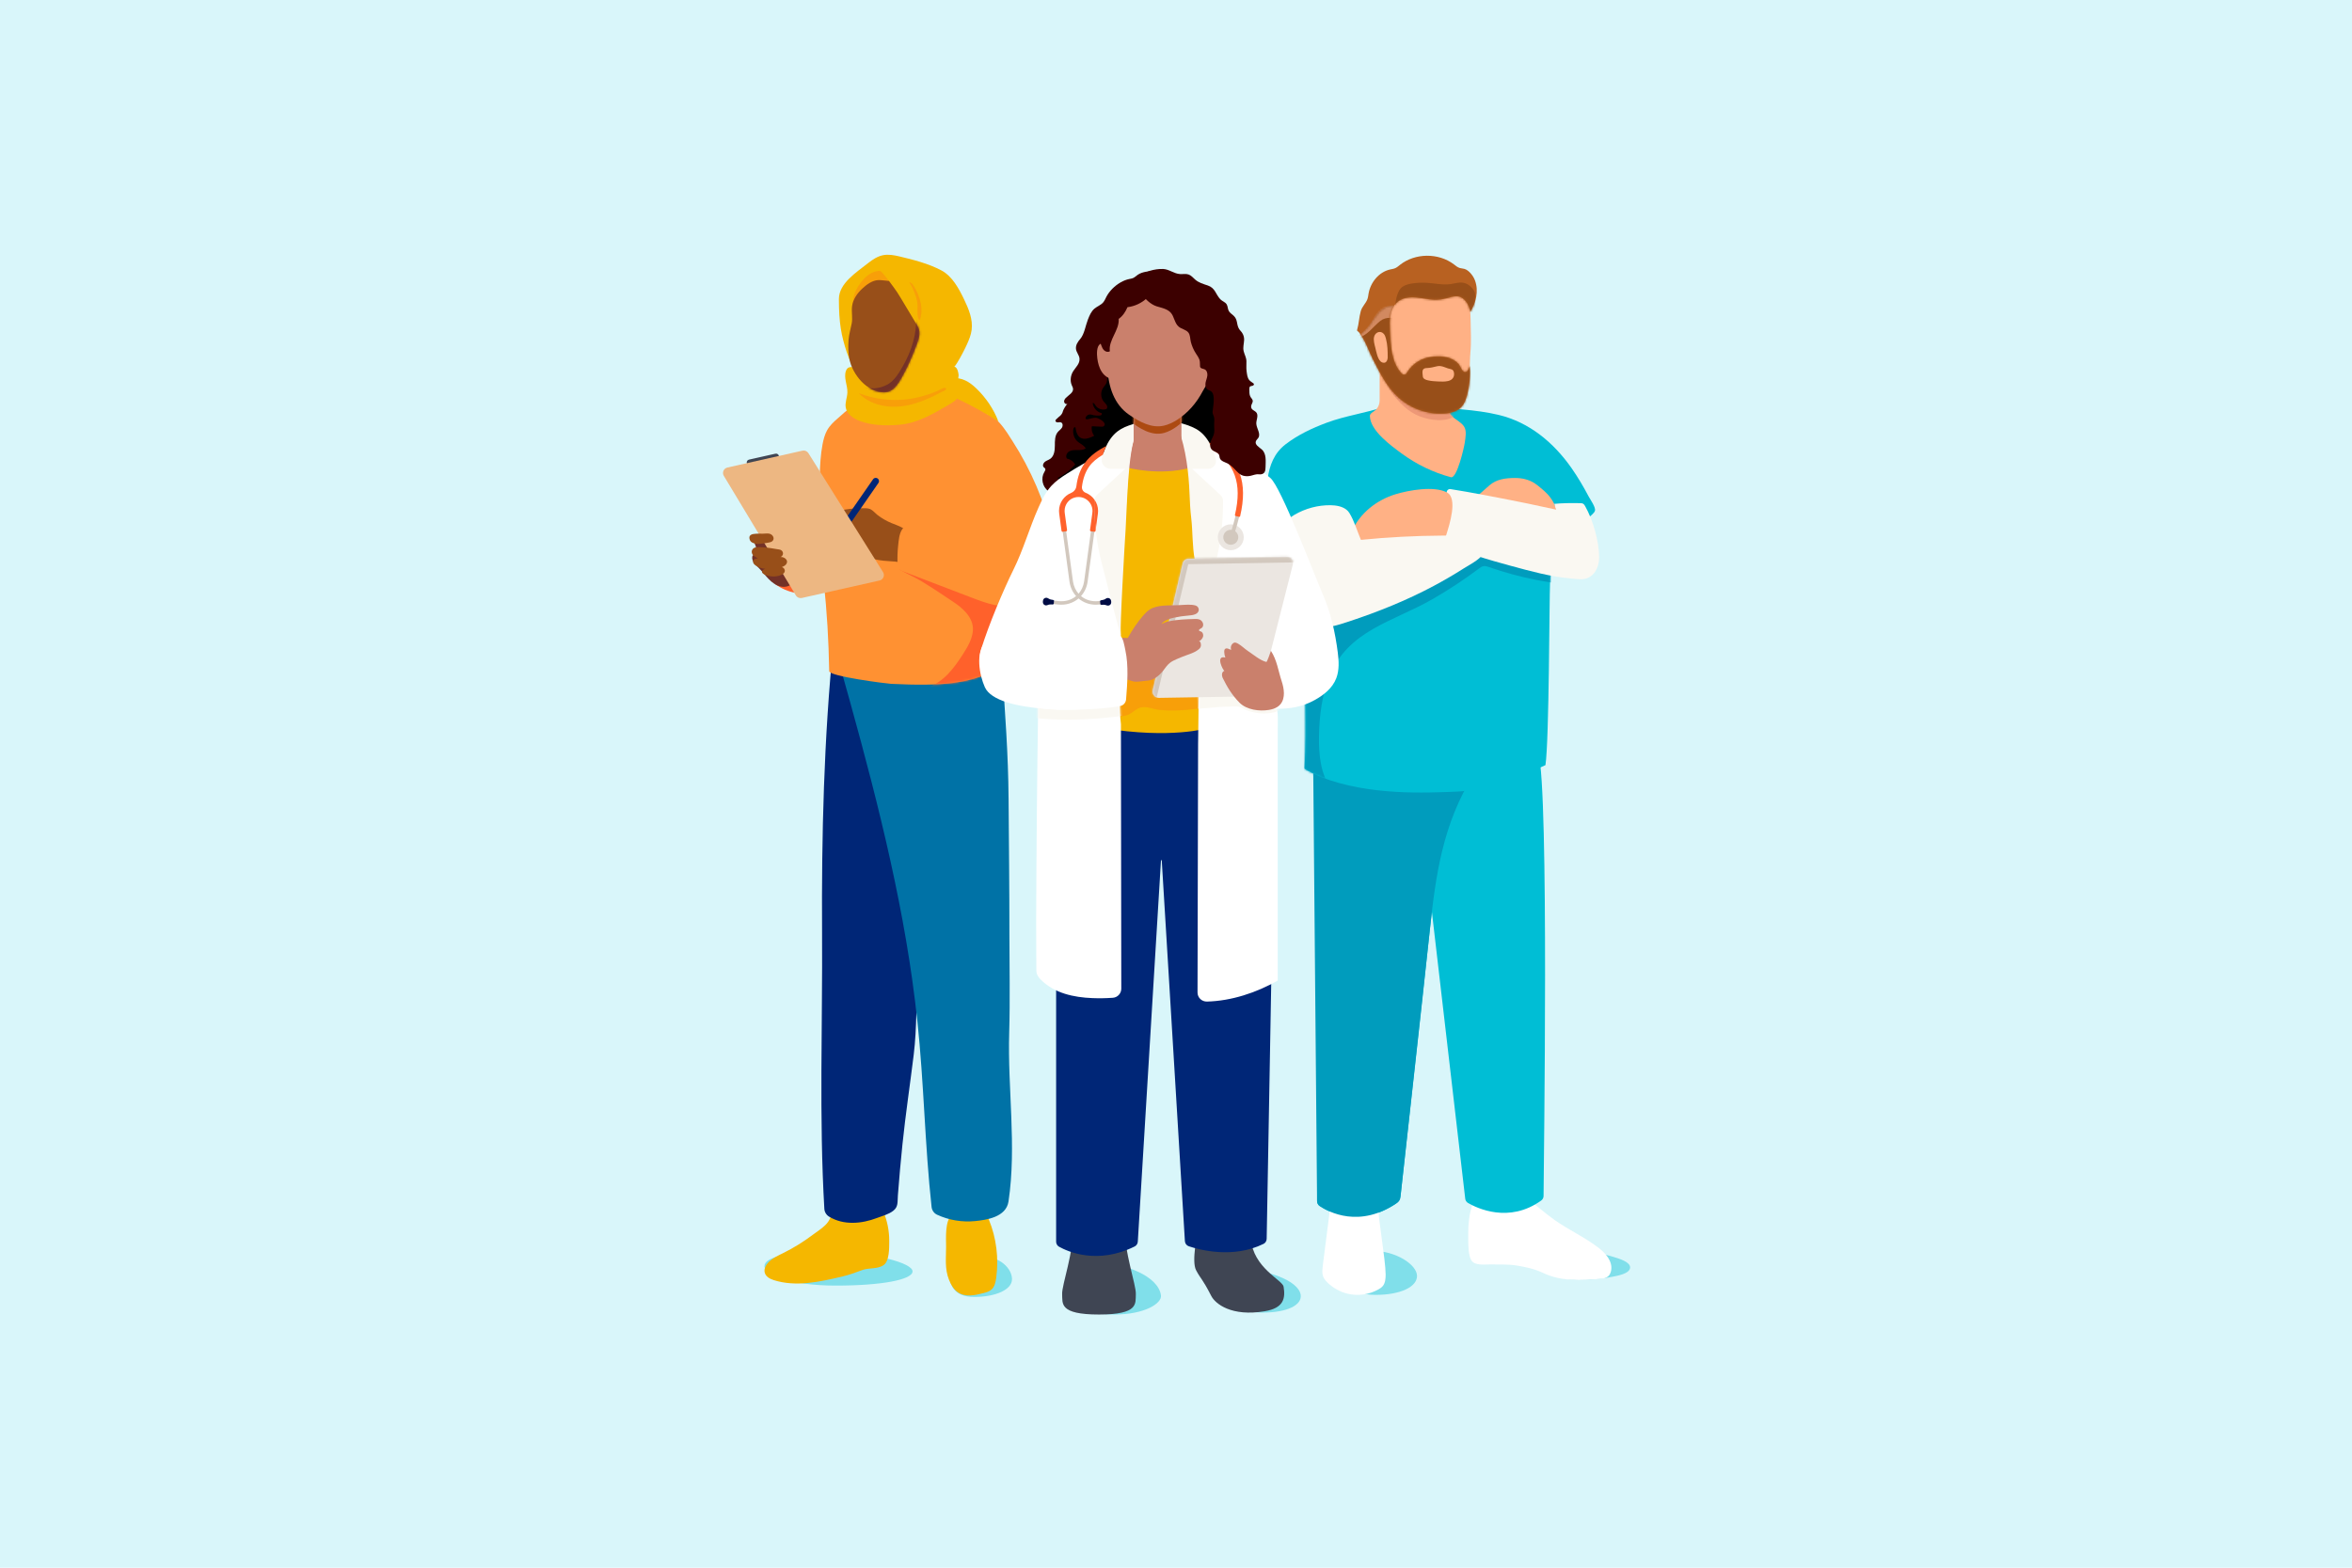 <svg width="1080" height="720" viewBox="0 0 1080 720" fill="none" xmlns="http://www.w3.org/2000/svg">
<rect width="1080" height="720" fill="#D9F6FA"/>
<path d="M419.032 583.905C419.032 587.708 404.99 590.443 383.815 590.443C362.64 590.443 351.042 585.33 351.042 581.527C351.042 577.724 359.337 575.187 380.511 575.187C401.686 575.187 419.032 580.102 419.032 583.905Z" fill="#80DFEA"/>
<path d="M464.694 587.528C464.694 592.309 457.17 595.653 447.351 595.653C437.532 595.653 435.987 589.58 435.987 584.798C435.987 580.017 439.833 576.828 449.652 576.828C459.471 576.828 464.694 582.747 464.694 587.528Z" fill="#80DFEA"/>
<path d="M386.115 553.34C384.431 553.731 382.858 554.691 381.657 556.061C382.214 561.575 376.824 564.377 373.424 566.953C369.044 570.272 364.395 573.151 359.551 575.542C357.097 576.753 354.521 577.892 352.63 580.01C351.623 581.138 350.812 582.699 351.101 584.256C351.482 586.302 353.502 587.359 355.31 587.931C365.556 591.171 376.479 588.708 386.897 586.232C390.047 585.483 392.844 584.465 395.841 583.333C398.996 582.141 402.919 583.013 405.792 580.992C408.411 579.151 408.305 573.197 408.329 570.135C408.368 565.25 407.372 560.352 405.416 555.976C404.861 554.734 404.188 553.483 403.123 552.76C402.246 552.164 401.194 551.991 400.171 551.875C396.013 551.405 391.788 551.684 387.71 552.7" fill="#F5B700"/>
<path d="M424.072 308.57C420.407 299.417 411.119 295.438 401.927 294.659C400.154 294.509 382.985 292.585 382.772 294.699C378.303 339.089 377.215 383.741 377.481 428.332C377.731 470.423 376.081 513.162 378.525 555.182C378.612 556.673 379.447 558.015 380.725 558.788C387.43 562.847 395.681 562.058 402.722 559.375C405.109 558.465 408.04 557.746 410.139 556.102C412.549 554.214 412.049 552.216 412.302 548.9C412.894 541.11 413.593 533.331 414.393 525.566C415.814 511.785 417.89 498.098 419.57 484.351C421.074 472.039 420.655 458.927 421.49 446.396C423.36 418.332 425.23 390.268 427.1 362.205C428.025 348.334 427.135 334.365 426.224 320.493C425.958 316.446 425.579 312.336 424.072 308.57Z" fill="#002677"/>
<path d="M434.431 572.678C434.424 577.993 433.76 582.675 435.752 587.757C436.633 590.004 437.904 592.151 439.767 593.464C443.231 595.903 447.73 594.92 451.717 593.853C453.058 593.494 454.461 593.1 455.483 592.069C456.746 590.793 457.173 588.805 457.433 586.93C458.679 577.948 457.519 568.57 454.138 560.295C453.815 559.503 453.464 558.71 452.939 558.066C452.149 557.095 451.027 556.542 449.9 556.16C446.422 554.983 440.171 554.912 437.141 557.731C433.813 560.828 434.437 568.406 434.431 572.678Z" fill="#F5B700"/>
<path d="M418.316 293.573C413.483 293.792 409.071 295.181 404.399 295.73C398.704 296.4 393.469 297.064 388.168 299.475C387.028 299.994 385.821 300.658 385.353 301.82C384.925 302.885 385.232 304.088 385.544 305.194C398.879 352.536 412.089 401.383 418.932 450.34C419.804 456.574 420.575 462.821 421.246 469.079C424.266 497.249 424.664 525.981 427.766 554.332C427.935 555.877 428.892 557.242 430.302 557.894C435.792 560.433 441.823 561.386 447.714 560.812C452.815 560.314 462.002 559.062 463.087 551.814C466.898 526.362 462.631 500.129 463.404 474.317C463.858 459.16 463.503 443.989 463.503 428.823C463.503 408.123 463.283 387.423 463.12 366.723C462.958 346.191 461.528 327.547 460.131 307.077C459.641 299.892 459.431 293.901 458.127 286.852C448.942 288.047 440.084 290.925 431.007 292.677C427.096 293.432 422.672 293.375 418.316 293.573Z" fill="#0072A6"/>
<path d="M372.691 232.19C374.08 228.319 375.254 224.371 376.191 220.361C376.94 217.154 377.63 213.995 377.758 210.695C377.884 207.491 377.835 204.213 379.033 201.181C380.252 198.095 382.171 195.197 385.025 193.059C392.887 187.172 392.493 190.784 394.956 193.016C396.888 194.767 397.131 197.507 397.224 200.025C397.83 216.328 393.27 234.109 390.081 250.353C389.475 253.442 389.604 256.57 388.977 259.657C388.505 261.987 387.906 264.422 386.189 266.281C384.54 268.067 381.802 268.404 379.573 269.62C369.171 275.291 360.863 271.612 356.338 268.578C355.229 267.834 357.011 263.494 357.403 262.285C358.332 259.42 359.406 257.416 359.88 255.549C361.49 249.219 366.328 247.078 369.001 241.237C370.358 238.273 371.592 235.255 372.691 232.19Z" fill="#FF612B"/>
<path d="M384.631 192.185C382.813 193.753 381.003 195.435 379.77 197.666C378.722 199.56 378.14 201.764 377.714 203.973C376.789 208.772 376.545 213.716 376.404 218.636C375.94 234.828 376.558 251.064 378.251 267.14C379.767 281.543 380.491 293.735 380.755 308.247C380.799 310.649 407.229 313.983 409.224 314.079C432.759 315.215 444.684 313.942 456.295 308.092C459.275 286.303 458.711 259.283 461.605 237.472C462.595 230.011 463.587 222.519 463.678 214.967C463.73 210.635 463.458 206.17 461.864 202.273C460.689 199.4 458.857 196.988 457.01 194.665C453.124 189.776 449.014 185.045 444.179 181.549C434.158 174.303 423.797 176.042 412.828 178.101C407.633 179.075 402.428 180.302 397.503 182.547C392.419 184.864 388.927 188.479 384.631 192.185Z" fill="#FF9132"/>
<mask id="mask0_497_1863" style="mask-type:luminance" maskUnits="userSpaceOnUse" x="376" y="176" width="88" height="139">
<path d="M384.631 192.185C382.813 193.753 381.003 195.435 379.77 197.666C378.722 199.56 378.14 201.764 377.714 203.973C376.789 208.772 376.545 213.716 376.404 218.636C375.94 234.828 376.558 251.064 378.251 267.14C379.767 281.543 380.491 293.735 380.755 308.247C380.799 310.649 407.229 313.983 409.224 314.079C432.759 315.215 444.684 313.942 456.295 308.092C459.275 286.303 458.711 259.283 461.605 237.472C462.595 230.011 463.587 222.519 463.678 214.967C463.73 210.635 463.458 206.17 461.864 202.273C460.689 199.4 458.857 196.988 457.01 194.665C453.124 189.776 449.014 185.045 444.179 181.549C434.158 174.303 423.797 176.042 412.828 178.101C407.633 179.075 402.428 180.302 397.503 182.547C392.419 184.864 388.927 188.479 384.631 192.185Z" fill="white"/>
</mask>
<g mask="url(#mask0_497_1863)">
<path d="M419.173 259.095C418.813 259.079 418.452 259.075 418.088 259.084C417.227 259.106 416.354 259.13 415.528 259.375C414.341 259.727 413.81 260.563 413.188 261.634C414.972 262.726 417.737 264.05 419.61 264.995C424.545 267.483 433.509 273.609 438.123 276.691C440.101 278.011 441.936 279.501 443.52 281.286C445.607 283.638 447.034 286.581 446.729 289.791C446.36 293.671 444.281 297.156 442.18 300.439C438.16 306.721 433.375 313.203 426.294 315.546C433.657 316.199 441.172 316.843 448.361 315.126C462.722 311.696 468.074 298.447 468.386 284.679C468.471 280.913 467.72 277.277 466.13 273.865C465.324 272.136 464.143 265.872 462.723 264.949C462.512 264.812 462.255 264.775 462.007 264.742C452.892 263.516 443.721 262.702 434.532 262.303C434.479 262.3 434.425 262.298 434.371 262.295C429.178 262.012 424.361 259.326 419.173 259.095Z" fill="#FF612B"/>
</g>
<path d="M418.6 245.744C417.137 244.464 415.696 243.096 413.981 242.182C412.501 241.394 410.895 240.874 409.347 240.23C407.088 239.289 404.94 238.076 403.004 236.58C401.934 235.753 400.817 234.368 399.591 233.806C398.461 233.287 396.88 233.451 395.632 233.436C392.219 233.397 388.802 233.772 385.479 234.556C385.819 236.916 386.887 239.103 388.02 241.201C389.771 244.443 391.711 247.582 393.827 250.598C395.296 252.692 396.563 254.351 398.772 255.639C404.369 258.903 412.348 256.572 417.991 259.756C419.041 260.348 422.223 252.645 422.431 251.84C423.468 247.837 421.198 248.016 418.6 245.744Z" fill="#984F19"/>
<path d="M402.122 220.969L389.898 238.6" stroke="#002677" stroke-width="3" stroke-miterlimit="10" stroke-linecap="round"/>
<path d="M347.646 247.079C347.353 247.9 346.932 248.675 346.403 249.368C347.207 250.969 347.85 253.235 346.499 254.412C346.246 254.632 345.938 254.791 345.724 255.05C345.436 255.398 345.361 255.879 345.39 256.33C345.511 258.227 347.15 259.603 348.495 260.945C350.08 262.526 351.402 264.352 352.965 265.954C354.528 267.556 356.412 268.966 358.608 269.402C360.803 269.839 363.341 269.092 364.513 267.185C365.492 265.592 365.365 263.574 365.096 261.723C364.511 257.695 363.404 253.744 361.813 249.998C361.283 248.751 360.645 247.462 359.507 246.727C357.859 245.662 355.691 246.066 353.813 246.633C351.935 247.199 349.517 247.67 347.646 247.079Z" fill="#733127"/>
<path d="M344.494 213.687L356.649 210.954C357.365 210.793 357.815 210.082 357.654 209.366L357.654 209.366C357.493 208.65 356.782 208.2 356.066 208.361L343.911 211.094C343.195 211.255 342.745 211.966 342.906 212.682L342.906 212.682C343.067 213.398 343.778 213.848 344.494 213.687Z" fill="#3F4553"/>
<path d="M464.86 202.478C473.441 215.782 479.74 230.553 483.401 245.955C484.995 252.665 488.75 259.515 486.751 266.115C485.577 269.993 482.296 272.9 478.744 274.849C472.124 278.479 464.162 279.412 456.77 277.877C453.045 277.104 449.473 275.74 445.919 274.381C439.18 271.803 432.441 269.226 425.702 266.649C422.567 265.45 419.438 264.237 416.297 263.052C413.917 262.154 412.29 261.934 412.153 259.016C412.019 256.179 412.109 253.332 412.421 250.509C412.68 248.154 412.858 245.418 414.115 243.341C414.857 242.116 415.691 242.206 417.031 242.344C419.111 242.559 421.189 242.799 423.263 243.065C431.559 244.129 439.803 245.599 447.956 247.47C449.668 247.863 451.376 248.273 453.079 248.702C451.758 248.369 449.787 236.782 449.405 235.179C448.191 230.091 447.429 224.921 446.301 219.823C444.482 211.605 443.135 202.901 446.939 194.938C447.762 193.217 448.895 191.521 450.616 190.697C456.279 187.984 462.511 198.835 464.86 202.478Z" fill="#FF9132"/>
<path d="M368.473 206.979L334.001 214.73C332.296 215.114 331.467 217.054 332.369 218.551L365.442 273.455C366.012 274.4 367.122 274.874 368.198 274.632L403.866 266.612C405.59 266.225 406.413 264.249 405.474 262.752L371.205 208.117C370.628 207.197 369.533 206.741 368.473 206.979Z" fill="#EDB782"/>
<path d="M353.085 245.069C352.178 244.92 351.181 245.121 350.27 245.107C348.844 245.084 347.41 245.04 345.994 245.25C345.321 245.349 344.594 245.601 344.274 246.202C343.99 246.736 344.111 247.392 344.31 247.963C344.714 249.127 346.151 249.64 347.375 249.778C347.984 249.846 348.599 249.796 349.208 249.733C350.473 249.603 351.733 249.419 352.982 249.181C353.51 249.08 354.053 248.963 354.49 248.65C355.613 247.844 355.34 246.444 354.367 245.633C353.977 245.308 353.543 245.144 353.085 245.069Z" fill="#984F19"/>
<path d="M353.178 251.643C353.527 251.69 353.875 251.74 354.224 251.792C355.054 251.917 355.882 252.057 356.709 252.202C357.384 252.319 358.189 252.338 358.774 252.731C359.309 253.09 359.615 253.764 359.533 254.404C359.451 255.044 358.985 255.619 358.376 255.832C359.253 255.746 360.161 256.067 360.789 256.685C361.068 256.958 361.297 257.296 361.376 257.679C361.51 258.33 361.184 259.007 360.703 259.466C360.222 259.925 359.603 260.207 358.997 260.481C359.888 260.607 360.555 261.593 360.339 262.467C360.119 263.362 359.16 263.908 358.356 264.21C356.082 265.062 353.482 264.905 351.268 263.951C350.729 263.719 349.903 263.282 349.901 262.593C349.899 261.853 350.831 261.417 351.428 261.249C349.875 261.142 348.352 260.622 347.058 259.757C346.488 259.375 345.927 258.87 345.81 258.194C345.574 256.824 346.995 256.592 347.956 256.41C347.43 256.091 346.905 255.773 346.38 255.455C345.399 254.862 344.876 253.594 345.409 252.515C346.076 251.165 347.97 251.262 349.224 251.299C350.547 251.338 351.866 251.468 353.178 251.643Z" fill="#984F19"/>
<path d="M650.672 586.017C650.672 591.071 643.055 594.706 631.57 594.706C620.084 594.706 613.793 587.912 613.793 582.858C613.793 577.804 618.292 574.432 629.778 574.432C641.263 574.432 650.672 580.964 650.672 586.017Z" fill="#80DFEA"/>
<path d="M748.523 582.081C748.523 584.978 742.566 585.94 740.632 586.34C735.934 587.313 731.135 587.806 726.339 587.858C721.53 587.909 717.545 587.604 713.291 585.213C712.249 584.627 711.113 583.907 710.844 582.743C710.639 581.857 711.004 580.939 711.461 580.152C713.858 576.026 718.929 574.234 723.504 574.45C729.592 574.737 735.714 575.578 741.524 577.473C743.304 578.054 748.523 579.504 748.523 582.081Z" fill="#80DFEA"/>
<path d="M674.878 577.025C675.074 577.74 675.326 578.372 675.65 578.88C677.242 581.373 681.675 580.692 684.149 580.728C688.228 580.786 692.325 580.574 696.374 581.223C700.604 581.901 704.689 582.78 708.59 584.638C716.711 588.507 725.979 588.222 734.827 587.35C736.077 587.227 737.402 587.061 738.385 586.225C739.196 585.535 739.664 584.46 739.835 583.365C740.485 579.198 737.251 575.552 734.048 573.095C727.641 568.18 720.283 564.873 713.708 560.22C709.109 556.966 704.925 553.077 700.354 549.778C695.783 546.479 690.686 543.734 685.201 543.177C680.135 542.662 677.387 549.225 676 553.546C674.646 557.762 674.14 562.22 674.2 566.665C674.235 569.251 674.024 573.913 674.878 577.025Z" fill="white"/>
<path d="M606.198 350.432L604.776 551.529C604.77 552.506 605.248 553.418 606.062 553.959C610.227 556.727 623.978 563.993 640.774 552.949C642.101 552.076 642.965 550.643 643.139 549.064L657.485 418.678L672.813 550.547C672.906 551.353 673.368 552.075 674.07 552.484C678.163 554.869 692.917 562.02 707.723 551.347C708.393 550.864 708.775 550.085 708.779 549.26C708.87 532.912 711.316 363.214 706.415 345.976L606.198 350.432Z" fill="#00BED5"/>
<path d="M607.522 580.316C607.002 584.402 606.724 586.436 609.731 589.234C612.298 591.622 615.41 593.342 618.724 594.156C623.47 595.321 628.595 594.619 632.916 592.212C633.68 591.786 634.434 591.296 634.994 590.594C636.12 589.18 636.274 587.169 636.265 585.309C636.229 578.624 632.685 558.469 632.942 555.039C633.045 553.671 633.324 552.135 632.54 551.051C632.206 550.59 624.744 546.788 621.215 546.748C615.142 546.679 611.38 550.073 610.594 556.173C609.558 564.219 608.546 572.268 607.522 580.316Z" fill="white"/>
<path d="M602.981 349.549L604.776 551.671C604.77 552.56 605.21 553.385 605.946 553.881C610.036 556.634 624.305 564.362 641.665 552.347C642.441 551.81 642.932 550.947 643.036 550.008C647.541 509.099 652.206 468.204 656.54 427.276C659.265 401.542 662.572 378.304 676.643 355.75C670.88 353.58 603.004 346.353 602.981 349.549Z" fill="#009CBD"/>
<path d="M635.684 186.796C626.959 189.771 617.769 190.919 609.141 194.16C602.412 196.689 596.02 199.678 590.298 204.07C579.854 212.089 581.626 226.958 581.792 238.549C581.884 245.055 581.448 248.811 586.056 254.073C589.761 258.305 595.075 257.086 597.093 262.568C600.216 271.053 599.304 284.975 599.191 293.862C598.941 313.56 600.051 333.284 599.043 352.954C599.019 353.421 605.615 356.488 606.399 356.796C628.474 365.486 654.61 364.142 669.276 363.552C675.109 363.317 680.787 361.526 686.358 359.83C694.25 357.434 702.176 355.024 709.649 351.396C711.376 339.827 711.388 274.774 711.77 267.436C712.373 255.875 711.638 244.27 711.638 232.691C715.745 232.455 720.689 231.359 723.085 235.78C723.983 237.437 724.63 239.326 725.989 240.57C727.237 239.667 728.433 238.682 729.569 237.622C730.334 236.908 732.107 235.646 732.378 234.557C732.783 232.927 730.226 229.431 729.478 228.011C727.1 223.492 724.507 219.095 721.598 214.946C713.397 203.249 702.253 193.925 688.151 190.554C677.433 187.992 666.057 187.747 655.112 186.721C648.565 186.108 642.103 184.608 635.684 186.796Z" fill="#00BED5"/>
<mask id="mask1_497_1863" style="mask-type:luminance" maskUnits="userSpaceOnUse" x="581" y="185" width="152" height="179">
<path d="M635.684 186.796C626.959 189.771 617.769 190.919 609.141 194.16C602.412 196.689 596.02 199.678 590.298 204.07C579.854 212.089 581.626 226.958 581.792 238.549C581.884 245.055 581.448 248.811 586.056 254.073C589.761 258.305 595.075 257.086 597.093 262.568C600.216 271.053 599.304 284.975 599.191 293.862C598.941 313.56 600.051 333.284 599.043 352.954C599.019 353.421 605.615 356.488 606.399 356.796C628.474 365.486 654.61 364.142 669.276 363.552C675.109 363.317 680.787 361.526 686.358 359.83C694.25 357.434 702.176 355.024 709.649 351.396C711.376 339.827 711.388 274.774 711.77 267.436C712.373 255.875 711.638 244.27 711.638 232.691C715.745 232.455 720.689 231.359 723.085 235.78C723.983 237.437 724.63 239.326 725.989 240.57C727.237 239.667 728.433 238.682 729.569 237.622C730.334 236.908 732.107 235.646 732.378 234.557C732.783 232.927 730.226 229.431 729.478 228.011C727.1 223.492 724.507 219.095 721.598 214.946C713.397 203.249 702.253 193.925 688.151 190.554C677.433 187.992 666.057 187.747 655.112 186.721C648.565 186.108 642.103 184.608 635.684 186.796Z" fill="white"/>
</mask>
<g mask="url(#mask1_497_1863)">
<path d="M679.042 261.164C679.714 260.659 680.422 260.133 681.254 260.006C682.079 259.881 682.905 260.167 683.692 260.442C698.039 265.46 713.107 268.409 728.287 269.171C724.238 266.91 725.165 260.386 721.783 257.214C720.608 256.113 719.04 255.552 717.516 255.033C704.782 250.703 691.704 247.385 678.445 245.12C676.572 244.8 674.657 244.501 672.779 244.795C671.153 245.051 669.632 245.74 668.143 246.441C645.503 257.1 624.905 272.062 601.404 280.658C596.987 282.273 591.151 284.017 588.522 288.293C585.447 293.292 588.906 301.724 589.679 307.279C591.723 321.959 592.765 336.778 592.794 351.599C592.796 352.864 592.811 354.202 593.466 355.284C594.132 356.384 595.34 357.019 596.504 357.566C601.247 359.794 606.258 361.452 611.395 362.492C606.345 355.618 605.512 346.56 605.664 338.032C605.83 328.731 606.985 319.331 610.436 310.693C618.936 289.417 639.651 285.598 657.785 275.177C665.148 270.946 672.253 266.267 679.042 261.164Z" fill="#009CBD"/>
</g>
<path d="M674.578 231.313C677.657 228.422 680.796 225.599 683.992 222.848C687.239 220.053 691.41 219.543 695.628 219.523C698.755 219.508 701.94 220.192 704.603 221.894C705.545 222.496 706.41 223.216 707.272 223.935C708.428 224.898 709.588 225.864 710.617 226.972C712.626 229.136 714.104 231.828 714.874 234.725C709.401 236.65 703.413 236.968 697.779 235.633C694.927 234.957 692.168 233.87 689.285 233.352C684.042 232.411 678.652 233.395 673.35 232.93C673.105 232.909 672.815 232.852 672.718 232.617C672.622 232.382 674.496 231.073 674.578 231.313Z" fill="#FFB185"/>
<path d="M713.471 231.421C717.523 231.043 721.511 231.007 725.573 231.089C726.039 231.099 726.525 231.114 726.934 231.351C727.358 231.596 727.641 232.044 727.889 232.486C731.492 238.899 734.218 248.445 734.299 255.809C734.338 259.303 733.046 263.213 729.856 265.053C727.115 266.635 724.261 265.914 721.355 265.675C712.076 264.914 702.736 262.305 693.743 259.875C683.211 257.029 672.607 253.858 662.603 249.487C662.177 249.3 661.737 249.104 661.421 248.745C661.109 248.39 660.952 247.913 660.804 247.451C661.401 247.605 661.937 247.292 662.311 246.768C662.684 246.245 662.85 245.589 662.991 244.948C664.045 240.169 664.177 235.219 664.305 230.309C664.341 228.926 664.295 227.542 664.29 226.159C664.286 225.218 665.115 224.495 666.046 224.632C673.455 225.721 693.562 229.619 701.518 231.269C705.873 232.171 710.222 233.104 714.566 234.066C714.294 233.208 714.023 232.35 713.751 231.492" fill="#FAF8F2"/>
<path d="M640.831 226.985C632.292 229.576 624.37 235.593 620.66 244.243C621.828 247.041 622.996 249.84 624.164 252.639C628.879 249.794 634.48 249.342 639.877 248.953C647.257 248.42 654.638 247.888 662.019 247.355C662.453 247.324 662.909 247.285 663.274 247.031C663.743 246.705 663.96 246.1 664.139 245.532C665.493 241.232 669.521 228.834 664.417 226.163C658.44 223.035 646.912 225.14 640.831 226.985Z" fill="#FFB185"/>
<path d="M612.885 232.148C615.471 232.437 618.198 233.332 619.592 235.568C621.837 239.168 623.24 244.007 624.914 247.946C637.34 246.709 649.816 246.055 662.295 245.987C667.037 245.961 671.81 246.023 676.465 246.992C679.096 247.539 683.135 249.074 682.112 252.439C680.898 256.436 675.332 259.011 672.095 261.071C667.609 263.924 663.013 266.607 658.323 269.111C645.86 275.766 632.687 281.051 619.281 285.475C614.529 287.043 609.271 288.736 604.195 288.196C599.839 287.732 596.804 284.359 594.973 280.566C590.2 270.678 588.468 259.76 588.174 248.877C588.008 242.699 588.785 239.726 594.361 236.458C599.386 233.513 605.22 231.941 611.047 232.034C611.637 232.043 612.257 232.078 612.885 232.148Z" fill="#FAF8F2"/>
<path d="M633.608 165.617C633.237 166.306 633.501 167.425 633.501 168.181V181.868C633.501 182.527 633.501 183.186 633.501 183.845C633.501 185.305 633.062 186.739 632.006 187.953C631.126 188.964 629.009 189.705 629.029 191.003C629.136 197.836 638.834 204.767 643.765 208.38C650.51 213.321 658.17 217.017 666.251 219.177C669.019 219.913 672.318 205.399 672.611 203.248C672.907 201.08 673.545 197.974 672.343 196.001C671.138 194.021 668.383 192.749 666.738 191.161C665.188 189.664 665.067 188.025 664.987 186.132C664.854 182.979 664.722 179.826 664.589 176.674C664.592 176.758 661.15 175.516 660.739 175.324C659.339 174.67 657.775 174.16 656.269 173.652C653.147 172.599 649.938 171.684 646.871 170.545C642.605 168.96 638.313 166.44 633.608 165.617Z" fill="#FFB185"/>
<mask id="mask2_497_1863" style="mask-type:luminance" maskUnits="userSpaceOnUse" x="629" y="165" width="45" height="55">
<path d="M633.608 165.617C633.237 166.306 633.501 167.425 633.501 168.181V181.868C633.501 182.527 633.501 183.186 633.501 183.845C633.501 185.305 633.062 186.739 632.006 187.953C631.126 188.964 629.009 189.705 629.029 191.003C629.136 197.836 638.834 204.767 643.765 208.38C650.51 213.321 658.17 217.017 666.251 219.177C669.019 219.913 672.318 205.399 672.611 203.248C672.907 201.08 673.545 197.974 672.343 196.001C671.138 194.021 668.383 192.749 666.738 191.161C665.188 189.664 665.067 188.025 664.987 186.132C664.854 182.979 664.722 179.826 664.589 176.674C664.592 176.758 661.15 175.516 660.739 175.324C659.339 174.67 657.775 174.16 656.269 173.652C653.147 172.599 649.938 171.684 646.871 170.545C642.605 168.96 638.313 166.44 633.608 165.617Z" fill="white"/>
</mask>
<g mask="url(#mask2_497_1863)">
<path d="M638.734 179.783C642.188 184.853 646.67 189.231 652.042 191.271C656.742 193.056 664.122 194.167 668.355 190.759C670.008 189.429 671.208 187.609 672.121 185.693C672.639 184.608 673.076 183.471 673.249 182.281C673.346 181.61 673.353 180.899 673.06 180.288C672.185 178.468 669.98 177.91 668.294 177.161C665.915 176.105 663.493 175.146 661.042 174.269C656.167 172.525 651.181 171.106 646.156 169.869C643.857 169.304 634.612 161.65 632.607 163.986C630.573 166.356 637.275 177.642 638.734 179.783Z" fill="#ED9877"/>
</g>
<path d="M645.144 180.325C640.912 177.296 638.32 172.103 638.444 166.9C638.58 161.17 637.805 155.401 636.257 149.882C635.241 146.262 635.156 142.707 636.366 139.147C637.401 136.101 639.85 133.602 642.816 132.357C645.782 131.111 649.213 131.095 652.249 132.159C654.524 132.956 656.604 134.334 658.974 134.778C662.748 135.485 668.029 133.695 671.25 135.784C674.373 137.81 675.171 139.706 675.291 147.207C675.372 152.228 675.653 157.231 675.166 162.193C674.957 164.311 674.996 167.98 674.787 170.098C674.616 171.827 674.193 172.023 673.632 173.666C671.972 178.53 667.068 181.76 662.007 182.65C658.984 183.181 655.89 182.996 652.884 182.447C650.575 182.025 647.054 181.691 645.144 180.325Z" fill="#FFB185"/>
<path d="M641.012 139.349C641.296 139.037 641.604 138.747 641.938 138.483C644.2 136.698 647.293 136.36 650.165 136.598C653.037 136.836 655.86 137.576 658.74 137.667C660.538 137.724 662.318 137.439 664.06 137.013C665.721 136.607 667.485 135.946 669.246 136.092C672.628 136.373 674.721 140.286 675.118 143.295C675.69 143.422 674.546 143.168 675.118 143.295C677.723 139.036 679.103 133.707 677.29 128.798C676.831 127.556 676.106 126.424 675.218 125.442C674.449 124.592 673.505 123.794 672.381 123.48C671.694 123.289 670.964 123.285 670.28 123.079C669.264 122.772 668.438 122.048 667.591 121.407C660.51 116.046 649.801 116.155 642.831 121.659C642.146 122.2 641.483 122.793 640.686 123.148C639.914 123.492 639.061 123.594 638.237 123.783C633.151 124.952 629.317 129.685 628.424 134.827C628.268 135.726 628.187 136.648 627.853 137.497C627.079 139.461 625.453 140.79 624.858 142.861C624.045 145.69 624.009 148.613 623.18 151.446C623.099 151.721 623.203 152.025 623.462 152.15C623.766 152.296 624.003 152.63 624.242 152.939C627.049 156.565 628.339 160.958 630.406 165.024C633.632 171.367 636.936 177.888 642.224 182.651C647.803 187.676 655.422 190.366 662.918 189.957C665.965 189.791 669.201 189.012 671.222 186.726C672.488 185.293 673.134 183.424 673.622 181.575C674.774 177.216 675.209 172.669 674.907 168.171C674.299 169.694 674.144 170.25 673.476 170.638C672.859 170.996 672.089 170.83 671.644 170.272C670.218 168.483 670.638 167.13 667.241 165.199C663.934 163.321 658.954 163.359 655.263 164.275C651.572 165.191 648.272 167.593 646.266 170.824C645.944 171.342 645.586 171.933 644.989 172.059C644.298 172.205 643.668 171.652 643.212 171.113C638.848 165.946 638.555 158.596 638.294 151.838C638.202 149.439 638.088 147.015 638.536 144.656C638.903 142.716 639.694 140.797 641.012 139.349Z" fill="#B86121"/>
<mask id="mask3_497_1863" style="mask-type:luminance" maskUnits="userSpaceOnUse" x="623" y="117" width="56" height="73">
<path d="M641.012 139.349C641.296 139.037 641.604 138.747 641.938 138.483C644.2 136.698 647.293 136.36 650.165 136.598C653.037 136.836 655.86 137.576 658.74 137.667C660.538 137.724 662.318 137.439 664.06 137.013C665.721 136.607 667.485 135.946 669.246 136.092C672.628 136.373 674.721 140.286 675.118 143.295C675.69 143.422 674.546 143.168 675.118 143.295C677.723 139.036 679.103 133.707 677.29 128.798C676.831 127.556 676.106 126.424 675.218 125.442C674.449 124.592 673.505 123.794 672.381 123.48C671.694 123.289 670.964 123.285 670.28 123.079C669.264 122.772 668.438 122.048 667.591 121.407C660.51 116.046 649.801 116.155 642.831 121.659C642.146 122.2 641.483 122.793 640.686 123.148C639.914 123.492 639.061 123.594 638.237 123.783C633.151 124.952 629.317 129.685 628.424 134.827C628.268 135.726 628.187 136.648 627.853 137.497C627.079 139.461 625.453 140.79 624.858 142.861C624.045 145.69 624.009 148.613 623.18 151.446C623.099 151.721 623.203 152.025 623.462 152.15C623.766 152.296 624.003 152.63 624.242 152.939C627.049 156.565 628.339 160.958 630.406 165.024C633.632 171.367 636.936 177.888 642.224 182.651C647.803 187.676 655.422 190.366 662.918 189.957C665.965 189.791 669.201 189.012 671.222 186.726C672.488 185.293 673.134 183.424 673.622 181.575C674.774 177.216 675.209 172.669 674.907 168.171C674.299 169.694 674.144 170.25 673.476 170.638C672.859 170.996 672.089 170.83 671.644 170.272C670.218 168.483 670.638 167.13 667.241 165.199C663.934 163.321 658.954 163.359 655.263 164.275C651.572 165.191 648.272 167.593 646.266 170.824C645.944 171.342 645.586 171.933 644.989 172.059C644.298 172.205 643.668 171.652 643.212 171.113C638.848 165.946 638.555 158.596 638.294 151.838C638.202 149.439 638.088 147.015 638.536 144.656C638.903 142.716 639.694 140.797 641.012 139.349Z" fill="white"/>
</mask>
<g mask="url(#mask3_497_1863)">
<path d="M641.146 137.138C640.874 138.386 640.498 140.338 640.688 140.351C636.523 140.072 633.594 142.453 631.334 145.736C629.897 147.823 628.644 150.09 626.744 151.766C625.531 152.835 624.066 153.653 623.112 154.959C620.64 158.344 622.025 162.966 623.484 166.439C626.04 172.522 630.111 177.848 634.481 182.792C641.297 190.501 650.198 197.947 660.471 197.353C667.1 196.969 673.206 193.124 677.402 187.978C681.598 182.832 684.072 176.484 685.726 170.053C686.073 168.702 686.389 167.287 686.084 165.926C685.189 161.922 680.505 160.283 679.304 156.27C678.571 153.818 679.232 151.3 679.308 148.77C679.395 145.876 677.805 148.687 677.408 145.818C677.1 143.599 678.067 135.642 676.945 133.702C675.822 131.763 673.947 130.152 671.729 129.829C669.872 129.56 668.019 130.196 666.161 130.465C662.577 130.984 658.955 130.129 655.341 129.89C653.038 129.738 650.718 129.838 648.436 130.188C646.515 130.483 644.506 131.019 643.176 132.436C642.3 133.371 641.769 134.933 641.381 136.143C641.35 136.24 641.257 136.631 641.146 137.138Z" fill="#984F19"/>
<mask id="mask4_497_1863" style="mask-type:luminance" maskUnits="userSpaceOnUse" x="621" y="129" width="66" height="69">
<path d="M641.146 137.138C640.874 138.386 640.498 140.338 640.688 140.351C636.523 140.072 633.594 142.453 631.334 145.736C629.897 147.823 628.644 150.09 626.744 151.766C625.531 152.835 624.066 153.653 623.112 154.959C620.64 158.344 622.025 162.966 623.484 166.439C626.04 172.522 630.111 177.848 634.481 182.792C641.297 190.501 650.198 197.947 660.471 197.353C667.1 196.969 673.206 193.124 677.402 187.978C681.598 182.832 684.072 176.484 685.726 170.053C686.073 168.702 686.389 167.287 686.084 165.926C685.189 161.922 680.505 160.283 679.304 156.27C678.571 153.818 679.232 151.3 679.308 148.77C679.395 145.876 677.805 148.687 677.408 145.818C677.1 143.599 678.067 135.642 676.945 133.702C675.822 131.763 673.947 130.152 671.729 129.829C669.872 129.56 668.019 130.196 666.161 130.465C662.577 130.984 658.955 130.129 655.341 129.89C653.038 129.738 650.718 129.838 648.436 130.188C646.515 130.483 644.506 131.019 643.176 132.436C642.3 133.371 641.769 134.933 641.381 136.143C641.35 136.24 641.257 136.631 641.146 137.138Z" fill="white"/>
</mask>
<g mask="url(#mask4_497_1863)">
<path d="M633.118 142.391C631.374 144.373 630.444 147.009 628.808 149.131C627.113 151.331 625.109 153.355 622.609 154.627C622.752 154.859 622.894 155.091 623.036 155.322C625.255 154.915 627.191 153.571 628.863 152.056C630.534 150.541 632.021 148.822 633.788 147.419C635.188 146.307 636.691 145.969 638.434 145.955C639.687 145.944 641.688 146.205 642.619 145.135C643.88 143.685 643.229 140.8 641.924 140.328C641.174 140.057 638.661 140.389 637.864 140.401C637.33 140.409 636.795 140.438 636.27 140.534C634.931 140.779 633.926 141.472 633.118 142.391Z" fill="#D28960"/>
</g>
</g>
<path d="M661.409 168.125C661.983 168.192 662.549 168.351 663.088 168.543C663.691 168.757 664.279 169.008 664.89 169.201C665.479 169.386 666.141 169.449 666.7 169.704C667.241 169.951 667.496 170.494 667.611 171.017C668.031 172.93 667.005 174.528 664.973 174.988C663.442 175.334 661.842 175.273 660.269 175.195C658.702 175.118 657.124 175.025 655.606 174.658C654.809 174.465 653.795 174.137 653.457 173.366C653.369 173.165 653.344 172.949 653.323 172.736C653.232 171.821 652.954 170.601 653.457 169.738C653.808 169.135 654.632 169.055 655.299 169.028C656.906 168.964 658.384 168.571 659.934 168.198C660.424 168.08 660.919 168.069 661.409 168.125Z" fill="#FFB185"/>
<path d="M637.214 164.268C637.214 161.248 637.166 158.405 636.378 155.454C636.179 154.711 635.937 153.953 635.434 153.37C633.951 151.65 631.563 152.521 630.991 154.59C630.534 156.24 631.151 158.185 631.549 159.792C632.007 161.645 632.506 164.586 633.905 165.962C634.517 166.563 635.526 166.848 636.25 166.388C636.928 165.956 637.126 165.067 637.214 164.268Z" fill="#FFB185"/>
<path d="M428.501 169.859C422.849 171.38 417.239 173.222 411.417 173.82C405.594 174.418 399.404 173.652 394.575 170.344C393.748 169.777 392.952 169.133 392.009 168.79C391.066 168.448 389.91 168.471 389.171 169.15C388.823 169.469 388.599 169.901 388.441 170.346C387.307 173.515 389.236 176.952 389.108 180.315C389.019 182.648 387.934 184.947 388.36 187.242C388.912 190.21 391.787 192.149 394.593 193.261C400.196 195.483 407.173 195.593 413.109 195.063C421.319 194.329 428.299 190.171 435.246 186.136C437.125 185.045 439.117 183.929 440.259 182.081C441.401 180.232 441.286 177.406 439.424 176.287C439.741 176.477 440.218 172.66 440.19 172.327C440.095 171.192 439.702 169.183 438.638 168.555C436.418 167.244 430.764 169.25 428.501 169.859Z" fill="#F5B700"/>
<path d="M421.991 182.384C412.878 184.613 403.082 183.964 394.343 180.553C399.617 186.147 408.127 187.677 415.702 186.358C421.637 185.324 427.152 182.783 432.449 180.005C433.062 179.683 435.303 178.99 434.162 178.161C433.552 177.718 431.045 179.295 430.366 179.577C427.645 180.707 424.855 181.684 421.991 182.384Z" fill="#F89F09"/>
<path d="M385.211 137.364C385.212 130.181 393.001 125.269 398.641 120.821C400.694 119.202 402.949 117.704 405.516 117.2C407.954 116.722 410.472 117.18 412.891 117.746C419.224 119.229 426.496 121.101 432.26 124.185C437.266 126.863 440.28 132.495 442.662 137.436C444.794 141.859 446.795 146.656 446.162 151.526C445.861 153.838 444.977 156.031 444.009 158.152C442.684 161.055 441.187 163.88 439.529 166.606C439.066 167.366 438.578 168.134 437.888 168.695C437.271 169.197 436.525 169.509 435.784 169.796C429.228 172.335 422.223 173.472 415.253 174.386C410.769 174.974 406.199 175.474 401.745 174.692C398.404 174.106 397.136 175.056 394.644 172.709C392.296 170.498 389.835 164.813 388.837 161.793C386.3 154.112 385.21 148.399 385.211 137.364Z" fill="#F5B700"/>
<path d="M404.07 124.413C405.082 124.723 408.257 129.156 409.033 130.139C406.99 130.427 405.017 130.071 403.017 130.638C401.322 131.119 399.705 131.85 398.227 132.782C396.702 133.743 395.323 134.92 394.151 136.266C393.298 137.246 391.559 139.132 391.452 140.465C391.667 137.784 391.905 135.453 393.193 133.03C395.271 129.118 399.048 124.414 404.07 124.413Z" fill="#F89F09"/>
<path d="M422.842 139.455C422.837 139.429 422.833 139.403 422.828 139.377C422.282 136.542 421.13 133.67 419.351 131.02C419.149 130.721 418.965 130.386 418.638 130.14C417.715 129.444 417.594 129.663 417.55 129.588C419.279 132.495 420.499 135.525 421.188 138.582C421.637 140.574 420.649 145.664 422.259 147.11C422.67 146.335 422.759 145.563 422.813 145.329C422.979 144.607 423.079 143.874 423.12 143.136C423.188 141.912 423.074 140.686 422.842 139.455Z" fill="#F89F09"/>
<path d="M448.274 178.367C452.791 182.7 456.281 187.917 458.438 193.56C452.541 189.77 446.358 186.35 439.946 183.333C439.532 183.138 439.099 182.93 438.842 182.576C438.632 182.287 438.566 181.933 438.504 181.59C438.03 178.972 437.464 176.347 437.102 173.717C441.67 173.179 445.19 175.403 448.274 178.367Z" fill="#F5B700"/>
<path d="M411.628 177.182C412.522 176.08 413.273 174.8 413.992 173.565C416.127 169.898 417.885 166.018 419.469 162.085C420.047 160.649 420.601 159.204 421.137 157.753C421.887 155.726 422.557 153.526 422.017 151.433C421.724 150.295 421.091 149.279 420.466 148.284C418.841 145.702 413.271 136.125 411.89 134.113C410.702 132.385 409.485 130.708 408.197 129.039C406.623 128.935 405.033 128.62 403.455 128.636C400.623 128.665 397.835 130.752 395.869 132.61C393.603 134.752 391.708 137.465 391.268 140.552C390.892 143.189 391.598 145.908 391.097 148.524C390.595 151.143 389.831 153.574 389.638 156.243C389.432 159.111 389.464 162.013 390.017 164.843C391.406 171.955 398.132 180.31 406.047 180.2C408.523 180.165 410.247 178.886 411.628 177.182Z" fill="#984F19"/>
<mask id="mask5_497_1863" style="mask-type:luminance" maskUnits="userSpaceOnUse" x="389" y="128" width="34" height="53">
<path d="M411.628 177.182C412.522 176.08 413.273 174.8 413.992 173.565C416.127 169.898 417.885 166.018 419.469 162.085C420.047 160.649 420.601 159.204 421.137 157.753C421.887 155.726 422.557 153.526 422.017 151.433C421.724 150.295 421.091 149.279 420.466 148.284C418.841 145.702 413.271 136.125 411.89 134.113C410.702 132.385 409.485 130.708 408.197 129.039C406.623 128.935 405.033 128.62 403.455 128.636C400.623 128.665 397.835 130.752 395.869 132.61C393.603 134.752 391.708 137.465 391.268 140.552C390.892 143.189 391.598 145.908 391.097 148.524C390.595 151.143 389.831 153.574 389.638 156.243C389.432 159.111 389.464 162.013 390.017 164.843C391.406 171.955 398.132 180.31 406.047 180.2C408.523 180.165 410.247 178.886 411.628 177.182Z" fill="white"/>
</mask>
<g mask="url(#mask5_497_1863)">
<path d="M412.854 171.063C411.412 173.322 409.714 175.427 407.349 176.679C405.677 177.564 403.829 178.164 401.938 178.309C400.978 178.383 397.279 178.458 396.741 177.395C397.542 178.978 399.059 180.128 400.732 180.72C402.405 181.311 404.226 181.382 405.989 181.189C410.11 180.737 414.031 178.85 417.081 176.044C422.787 170.796 424.827 163.301 424.788 155.774C424.779 154.083 424.74 152.161 424.105 150.565C423.705 149.559 423.397 148.391 422.872 147.449C422.62 146.997 420.614 145.427 420.603 145.261C421.122 153.236 418.556 161.227 414.623 168.087C414.059 169.07 413.481 170.081 412.854 171.063Z" fill="#733127"/>
</g>
<path d="M540.01 137.462C541.538 135.285 541.096 132.187 539.655 129.951C536.431 124.949 531.647 123.707 526.027 124.834C524.772 125.085 523.52 125.466 522.464 126.189C521.714 126.702 521.067 127.384 520.229 127.734C519.726 127.945 519.181 128.024 518.646 128.127C517.258 128.394 515.855 128.952 514.525 129.717C511.824 131.269 509.428 133.673 508.086 136.216C507.598 137.14 507.216 138.141 506.529 138.929C505.454 140.162 503.79 140.702 502.544 141.761C501.054 143.028 500.279 144.922 499.558 146.741C498.474 149.475 497.935 153.48 496.024 155.682C494.926 156.948 493.909 158.437 494.064 160.193C494.207 161.808 495.557 163.073 495.692 164.664C495.898 167.069 493.955 168.651 492.807 170.467C491.601 172.374 491.256 174.867 492.147 176.941C492.364 177.448 492.654 177.938 492.72 178.486C492.946 180.348 490.735 181.403 489.421 182.742C488.932 183.241 488.525 183.912 488.634 184.602C488.743 185.292 489.593 185.847 490.173 185.458C489.651 185.808 488.287 188.034 488.117 188.72C487.571 190.924 486.378 191.086 484.948 192.625C484.803 192.78 484.66 192.955 484.633 193.165C484.568 193.667 485.18 193.994 485.686 193.99C486.192 193.986 486.718 193.816 487.192 193.992C488.058 194.316 488.138 195.583 487.659 196.373C487.18 197.164 486.356 197.678 485.757 198.382C484.325 200.065 484.38 202.505 484.373 204.715C484.366 206.925 484.061 209.446 482.26 210.726C481.491 211.273 480.533 211.517 479.79 212.098C479.047 212.679 478.599 213.859 479.24 214.551C479.459 214.788 479.778 214.935 479.934 215.217C480.213 215.723 479.833 216.321 479.531 216.814C477.832 219.588 478.672 223.62 481.338 225.483C481.563 225.641 481.814 225.789 482.089 225.79C482.457 225.792 482.77 225.535 483.047 225.292C485.65 223.008 488.303 219.989 491.322 218.346C494.359 216.693 497.046 214.764 499.926 212.806C507.683 207.53 516.743 206.802 525.073 202.795C525.418 202.629 525.776 202.452 526.006 202.147C526.256 201.817 526.318 201.387 526.372 200.977C527.511 192.406 528.651 183.791 528.411 175.148C528.235 168.807 527.325 162.474 527.678 156.124C527.933 151.516 528.74 143.558 533.149 141.052C535.389 139.779 538.445 139.705 540.01 137.462Z" fill="#3C0000"/>
<mask id="mask6_497_1863" style="mask-type:luminance" maskUnits="userSpaceOnUse" x="478" y="124" width="63" height="102">
<path d="M540.01 137.462C541.538 135.285 541.096 132.187 539.655 129.951C536.431 124.949 531.647 123.707 526.027 124.834C524.772 125.085 523.52 125.466 522.464 126.189C521.714 126.702 521.067 127.384 520.229 127.734C519.726 127.945 519.181 128.024 518.646 128.127C517.258 128.394 515.855 128.952 514.525 129.717C511.824 131.269 509.428 133.673 508.086 136.216C507.598 137.14 507.216 138.141 506.529 138.929C505.454 140.162 503.79 140.702 502.544 141.761C501.054 143.028 500.279 144.922 499.558 146.741C498.474 149.475 497.935 153.48 496.024 155.682C494.926 156.948 493.909 158.437 494.064 160.193C494.207 161.808 495.557 163.073 495.692 164.664C495.898 167.069 493.955 168.651 492.807 170.467C491.601 172.374 491.256 174.867 492.147 176.941C492.364 177.448 492.654 177.938 492.72 178.486C492.946 180.348 490.735 181.403 489.421 182.742C488.932 183.241 488.525 183.912 488.634 184.602C488.743 185.292 489.593 185.847 490.173 185.458C489.651 185.808 488.287 188.034 488.117 188.72C487.571 190.924 486.378 191.086 484.948 192.625C484.803 192.78 484.66 192.955 484.633 193.165C484.568 193.667 485.18 193.994 485.686 193.99C486.192 193.986 486.718 193.816 487.192 193.992C488.058 194.316 488.138 195.583 487.659 196.373C487.18 197.164 486.356 197.678 485.757 198.382C484.325 200.065 484.38 202.505 484.373 204.715C484.366 206.925 484.061 209.446 482.26 210.726C481.491 211.273 480.533 211.517 479.79 212.098C479.047 212.679 478.599 213.859 479.24 214.551C479.459 214.788 479.778 214.935 479.934 215.217C480.213 215.723 479.833 216.321 479.531 216.814C477.832 219.588 478.672 223.62 481.338 225.483C481.563 225.641 481.814 225.789 482.089 225.79C482.457 225.792 482.77 225.535 483.047 225.292C485.65 223.008 488.303 219.989 491.322 218.346C494.359 216.693 497.046 214.764 499.926 212.806C507.683 207.53 516.743 206.802 525.073 202.795C525.418 202.629 525.776 202.452 526.006 202.147C526.256 201.817 526.318 201.387 526.372 200.977C527.511 192.406 528.651 183.791 528.411 175.148C528.235 168.807 527.325 162.474 527.678 156.124C527.933 151.516 528.74 143.558 533.149 141.052C535.389 139.779 538.445 139.705 540.01 137.462Z" fill="white"/>
</mask>
<g mask="url(#mask6_497_1863)">
<path d="M508.142 187.798C506.3 188.581 503.933 187.788 502.933 186.054C502.658 185.576 502.273 184.941 501.746 185.103C501.964 187.303 503.704 189.266 505.861 189.748C506.09 190.019 505.929 190.468 505.631 190.66C505.333 190.853 504.956 190.862 504.601 190.865C503.811 190.872 503.012 190.877 502.24 190.707C501.621 190.571 501.011 190.32 500.378 190.357C499.567 190.404 498.81 190.97 498.536 191.734C498.478 191.895 498.441 192.073 498.499 192.234C498.649 192.648 499.24 192.618 499.665 192.504C500.836 192.19 502.021 191.832 503.232 191.872C504.331 191.909 508.512 194.13 506.915 195.663C506.574 195.991 506.042 195.988 505.569 195.965C504.172 195.896 502.775 195.827 501.378 195.758C501.059 197.279 501.466 198.936 502.454 200.135C500.916 200.883 499.282 201.649 497.577 201.506C494.91 201.282 494.146 198.544 493.82 196.277C493.612 196.135 493.311 196.224 493.142 196.41C492.974 196.597 492.91 196.854 492.867 197.101C492.548 198.925 493.107 200.983 494.368 202.357C495.618 203.72 497.609 204.226 498.549 205.965C497.465 206.692 496.073 206.72 494.768 206.702C493.463 206.683 492.081 206.663 490.953 207.32C489.826 207.977 489.146 209.586 489.93 210.629C491.512 210.926 492.939 211.961 493.714 213.371C491.412 215.944 488.611 218.068 485.512 219.588C488.105 221.427 491.633 221.449 494.67 220.511C497.708 219.572 500.402 217.794 503.148 216.193C508.76 212.921 514.761 210.317 520.983 208.453C521.905 208.177 522.911 207.861 523.437 207.055C523.823 206.466 523.872 205.726 523.905 205.022C524.193 198.983 523.923 192.249 519.697 187.926C518.019 186.21 515.809 184.997 514.478 183C512.706 180.341 512.904 177.054 512.704 174.009C512.601 172.439 512.453 167.394 509.86 169.075C508.859 169.725 508.535 172.042 508.485 173.095C508.376 175.38 508.373 175.83 506.809 177.738C505.254 179.636 505.284 182.65 506.875 184.517C507.294 185.008 507.807 185.428 508.136 185.984C508.466 186.54 508.565 187.309 508.142 187.798Z" fill="black"/>
</g>
<path d="M555.341 171.517C556.593 173.886 558.761 175.603 559.918 178.027C561.982 182.35 560.337 187.571 560.747 192.406C561.38 199.87 566.846 205.886 568.504 213.168C562.497 213.198 557.187 209.193 552.547 205.113C547.907 201.033 543.17 196.542 537.283 195.27C536.323 195.063 535.17 194.8 534.837 193.815C534.681 193.354 534.758 192.845 534.839 192.362C536.181 184.37 538.032 176.475 540.375 168.751C541.732 164.278 541.984 154.209 548.722 157.052C554.049 159.3 552.947 166.988 555.341 171.517Z" fill="black"/>
<path d="M533.096 594.983C533.531 598.547 525.753 603.731 511.623 603.731C497.493 603.731 489.753 598.918 489.753 595.338C489.753 591.757 487.998 579.786 502.128 579.786C516.258 579.786 532.012 586.099 533.096 594.983Z" fill="#80DFEA"/>
<path d="M597.252 594.706C597.91 599.273 591.364 602.845 579.606 602.845C567.847 602.845 561.407 596.642 561.407 592.029C561.407 587.416 557.281 582.815 569.039 582.815C580.798 582.815 596.272 587.897 597.252 594.706Z" fill="#80DFEA"/>
<path d="M550.37 561.611C549.882 566.936 546.981 579.181 549.246 583.425C551.511 587.668 551.925 586.902 556.202 595.212C558.046 598.795 565.454 604.813 580.794 602.211C589.468 600.74 590.296 596.334 589.41 590.935C588.901 587.839 575.439 582.398 574.36 568.877L550.37 561.611Z" fill="#3F4553"/>
<path d="M516.754 564.073L504.639 559.719L492.525 564.073C493.343 574.341 487.497 590.166 487.72 594.395C487.943 598.624 486.24 603.731 504.639 603.731C523.039 603.731 521.337 598.624 521.559 594.395C521.782 590.166 515.936 574.341 516.754 564.073Z" fill="#3F4553"/>
<path d="M532.44 177.857C528.105 177.93 523.77 177.923 519.411 177.923C519.659 181.135 519.869 184.35 520.124 187.561C520.247 189.122 520.411 190.68 520.541 192.241C520.659 193.649 520.325 195.104 520.098 196.517C519.082 202.848 517.695 209.109 515.947 215.249C518.426 216.405 521.096 216.97 523.775 217.207C526.372 217.437 530.321 218.463 532.89 217.923C535.531 217.367 537.893 217.662 540.58 217.252C543.497 216.806 545.864 215.08 548.717 214.287C549.21 214.15 546.812 206.755 546.547 206.094C545.471 203.419 543.842 201.322 542.493 198.867C541.888 197.766 542.28 196.077 542.337 194.819L542.564 189.756C542.742 185.759 542.823 181.808 542.825 177.836C542.825 177.738 542.82 177.628 542.752 177.564C542.692 177.506 542.603 177.507 542.522 177.511C542.052 177.533 541.582 177.556 541.112 177.58C538.216 177.725 535.328 177.809 532.44 177.857Z" fill="#CA806C"/>
<path d="M529.455 325.551L484.957 320.536V570.277C484.957 571.238 485.468 572.126 486.307 572.593C490.495 574.925 504.012 580.893 521.017 572.469C521.86 572.052 522.404 571.196 522.461 570.257L533.1 395.198C533.113 394.973 533.446 394.973 533.459 395.198L544.087 570.027C544.153 571.106 544.862 572.043 545.888 572.385C550.917 574.059 566.268 578.143 580.203 571.275C581.077 570.844 581.616 569.936 581.634 568.961L585.29 363.958V317.231L529.455 325.551Z" fill="#002677"/>
<path d="M517.782 214.803C517.782 214.803 532.547 218.704 546.554 214.803L554.539 334.411C554.539 334.411 537.958 339.53 506.64 334.411L517.782 214.803Z" fill="#F5B700"/>
<mask id="mask7_497_1863" style="mask-type:luminance" maskUnits="userSpaceOnUse" x="506" y="214" width="49" height="123">
<path d="M517.782 214.803C517.782 214.803 532.547 218.704 546.554 214.803L554.539 334.411C554.539 334.411 537.958 339.53 506.64 334.411L517.782 214.803Z" fill="white"/>
</mask>
<g mask="url(#mask7_497_1863)">
<path d="M521.654 325.924C522.294 325.5 522.966 325.141 523.722 324.956C525.726 324.465 527.765 325.032 529.706 325.536C531.776 326.074 533.674 326.204 535.791 326.297C540.805 326.519 545.812 325.968 550.788 325.419C551.195 325.375 551.652 325.301 551.884 324.965C552.054 324.72 552.054 324.4 552.048 324.102C552.01 322.131 551.972 320.16 551.934 318.19C551.924 317.647 551.901 317.065 551.577 316.629C551.311 316.272 550.887 316.074 550.475 315.907C548.104 314.947 545.538 314.525 543.188 313.515C539.938 312.119 537.236 309.658 533.99 308.251C530.527 306.749 526.663 306.535 522.893 306.343C521.642 306.279 520.344 306.222 519.182 306.691C517.92 307.2 516.973 308.268 516.178 309.372C511.681 315.613 512.044 321.939 512.561 329.205C514.505 329.022 516.46 329.008 518.273 328.176C519.501 327.612 520.531 326.668 521.654 325.924Z" fill="#F89F09"/>
</g>
<path d="M583.364 219.559C588.275 223.769 603.223 263.288 607.561 273.334C611.115 281.566 613.131 290.618 614.281 299.623C614.787 303.587 615.018 307.763 613.611 311.463C611.842 316.114 607.781 319.248 603.65 321.536C597.958 324.688 592.487 325.526 586.196 325.545C586.737 326.925 586.741 328.473 586.737 329.973C586.722 335.05 586.722 340.128 586.708 345.206V450.347C576.895 455.948 565.413 459.709 554.229 459.996C551.855 460.057 549.879 458.193 549.885 455.818L550.146 341.937C550.146 341.937 550.996 273.263 550.996 273.259C550.996 267.112 550.372 260.908 549.635 254.832C548.751 247.546 548.111 240.23 547.718 232.901C547.296 225.047 546.37 217.228 544.87 209.507C544.314 206.645 543.65 203.337 542.697 201.074C545.773 200.446 548.517 201.724 551.473 202.622C556.689 204.207 572.788 210.491 583.364 219.559Z" fill="white"/>
<mask id="mask8_497_1863" style="mask-type:luminance" maskUnits="userSpaceOnUse" x="542" y="200" width="73" height="260">
<path d="M583.364 219.559C588.275 223.769 603.223 263.288 607.561 273.334C611.115 281.566 613.131 290.618 614.281 299.623C614.787 303.587 615.018 307.763 613.611 311.463C611.842 316.114 607.781 319.248 603.65 321.536C597.958 324.688 592.487 325.526 586.196 325.545C586.737 326.925 586.741 328.473 586.737 329.973C586.722 335.05 586.722 340.128 586.708 345.206V450.347C576.895 455.948 565.413 459.709 554.229 459.996C551.855 460.057 549.879 458.193 549.885 455.818L550.146 341.937C550.146 341.937 550.996 273.263 550.996 273.259C550.996 267.112 550.372 260.908 549.635 254.832C548.751 247.546 548.111 240.23 547.718 232.901C547.296 225.047 546.37 217.228 544.87 209.507C544.314 206.645 543.65 203.337 542.697 201.074C545.773 200.446 548.517 201.724 551.473 202.622C556.689 204.207 572.788 210.491 583.364 219.559Z" fill="white"/>
</mask>
<g mask="url(#mask8_497_1863)">
<path d="M573.793 318.926C573.418 318.399 573.051 317.825 572.474 317.531C572.007 317.292 571.462 317.271 570.937 317.258C563.566 317.071 556.181 317.449 548.867 318.386C549.692 320.178 549.921 323.549 549.86 325.521C553.271 325.269 556.681 324.986 560.09 324.702C561.297 324.602 562.461 324.574 563.655 324.576C565.673 324.578 567.525 324.085 569.514 324.775C570.549 325.134 571.423 325.811 572.428 326.212C573.538 326.655 574.805 326.949 575.972 327.209C579.921 328.092 584.133 327.757 587.893 326.262C587.858 326.276 587.209 325.782 587.069 325.728C586.574 325.533 585.979 325.532 585.456 325.473C583.94 325.302 582.476 325.02 581.045 324.476C578.16 323.38 575.583 321.447 573.793 318.926Z" fill="#FAF8F2"/>
</g>
<path d="M520.553 202.192C509.841 206.237 499.499 211.432 489.727 217.676C487.221 219.278 484.726 220.97 482.688 223.221C480.16 226.013 478.447 229.538 476.877 233.061C472.662 242.524 469.909 252.463 465.346 261.663C460.523 271.389 453.951 287.172 450.701 297.637C448.602 304.395 451.642 302.404 451.872 309.53C451.959 312.237 452.287 315.123 453.903 317.188C454.929 318.5 456.371 319.337 457.816 320.046C460.785 321.503 463.91 322.542 467.094 323.276C470.028 323.953 474.012 323.739 476.69 325.213C476.204 357.8 475.903 390.391 475.788 422.983C475.76 430.662 475.879 437.11 475.87 444.788C475.87 445.572 475.871 446.369 476.081 447.118C476.405 448.276 477.195 449.207 478.017 450.026C484.23 456.216 493.126 458.071 501.557 458.404C504.704 458.529 507.858 458.478 511 458.253C513.186 458.097 514.879 456.27 514.877 454.078L514.717 332.571C513.153 319.16 515.31 305.491 514.663 292.018C513.173 260.969 516.596 245.91 517.666 222.86C517.972 216.259 518.673 208.479 520.553 202.192Z" fill="white"/>
<mask id="mask9_497_1863" style="mask-type:luminance" maskUnits="userSpaceOnUse" x="449" y="202" width="72" height="257">
<path d="M520.553 202.192C509.841 206.237 499.499 211.432 489.727 217.676C487.221 219.278 484.726 220.97 482.688 223.221C480.16 226.013 478.447 229.538 476.877 233.061C472.662 242.524 469.909 252.463 465.346 261.663C460.523 271.389 453.951 287.172 450.701 297.637C448.602 304.395 451.642 302.404 451.872 309.53C451.959 312.237 452.287 315.123 453.903 317.188C454.929 318.5 456.371 319.337 457.816 320.046C460.785 321.503 463.91 322.542 467.094 323.276C470.028 323.953 474.012 323.739 476.69 325.213C476.204 357.8 475.903 390.391 475.788 422.983C475.76 430.662 475.879 437.11 475.87 444.788C475.87 445.572 475.871 446.369 476.081 447.118C476.405 448.276 477.195 449.207 478.017 450.026C484.23 456.216 493.126 458.071 501.557 458.404C504.704 458.529 507.858 458.478 511 458.253C513.186 458.097 514.879 456.27 514.877 454.078L514.717 332.571C513.153 319.16 515.31 305.491 514.663 292.018C513.173 260.969 516.596 245.91 517.666 222.86C517.972 216.259 518.673 208.479 520.553 202.192Z" fill="white"/>
</mask>
<g mask="url(#mask9_497_1863)">
<path d="M504.937 325.014C508.259 324.706 511.581 324.399 514.903 324.091C515.294 325.621 515.564 327.182 515.71 328.755C502.746 330.438 489.167 331.207 476.132 329.842C473.034 329.518 472.509 327.863 473.486 324.878C478.8 325.335 483.918 326.182 489.309 326.076C494.532 325.974 499.738 325.496 504.937 325.014Z" fill="#FAF8F2"/>
</g>
<path d="M521.5 194.426C521.433 194.416 521.363 194.451 521.297 194.471C520.961 194.572 520.626 194.674 520.291 194.777C519.632 194.981 518.975 195.193 518.325 195.426C517.034 195.887 515.771 196.434 514.594 197.14C514.103 197.435 513.628 197.757 513.172 198.104C510.666 200.019 508.822 202.82 507.523 205.831C506.932 207.201 506.446 208.618 506.024 210.059C505.254 212.686 507.255 215.311 509.992 215.314L516.666 215.322C512.368 219.224 508.107 223.269 503.815 227.198C502.969 227.973 502.472 229.064 502.468 230.211C502.431 239.784 503.473 249.071 505.824 258.322C508.396 268.442 511.824 281.983 514.664 292.018C514.068 289.912 516.507 248.465 516.88 242.89C517.408 234.991 517.891 206.267 521.638 199.29C521.527 197.075 522.981 197.437 522.87 195.222C522.636 195.132 522.436 194.987 522.22 194.866C522.055 194.774 521.893 194.677 521.734 194.575C521.671 194.535 521.59 194.453 521.5 194.426Z" fill="#FAF8F2"/>
<path d="M542.326 194.349C542.65 194.441 542.972 194.535 543.295 194.634C544.632 195.043 545.964 195.477 547.25 196.028C548.539 196.579 549.782 197.251 550.898 198.104C553.404 200.019 555.248 202.82 556.547 205.831C557.233 207.421 557.777 209.073 558.244 210.753C558.881 213.041 557.175 215.31 554.8 215.313L547.403 215.322C551.76 219.277 556.079 223.38 560.43 227.359C561.165 228.031 561.595 228.977 561.601 229.973C561.656 239.629 560.616 248.994 558.246 258.322C555.674 268.442 552.967 278.521 550.128 288.557C550.749 286.362 549.857 282.502 549.839 280.317C549.822 278.333 549.777 276.353 549.642 274.373C549.262 268.779 549.709 262.721 548.631 257.182C547.424 250.978 547.722 244.055 546.991 237.947C546.542 234.198 546.359 230.425 546.21 226.653C545.853 217.604 544.648 206.296 541.043 196.761L541.155 194.546C541.153 194.587 541.717 194.209 541.76 194.203C541.79 194.199 542.167 194.304 542.326 194.349Z" fill="#FAF8F2"/>
<path d="M545.713 256.629L590.911 255.772C591.732 255.756 592.519 256.106 593.058 256.726C593.656 257.413 593.878 258.348 593.655 259.231L578.819 317.708C578.511 318.923 577.426 319.781 576.173 319.801L532.159 320.512C531.259 320.527 530.407 320.104 529.875 319.378L529.79 319.263C529.31 318.607 529.141 317.774 529.327 316.983L543.064 258.767C543.355 257.533 544.445 256.653 545.713 256.629Z" fill="#EBE6E1"/>
<mask id="mask10_497_1863" style="mask-type:luminance" maskUnits="userSpaceOnUse" x="529" y="255" width="65" height="66">
<path d="M545.713 256.629L590.911 255.772C591.732 255.756 592.519 256.106 593.058 256.726C593.656 257.413 593.878 258.348 593.655 259.231L578.819 317.708C578.511 318.923 577.426 319.781 576.173 319.801L532.159 320.512C531.259 320.527 530.407 320.104 529.875 319.378L529.79 319.263C529.31 318.607 529.141 317.774 529.327 316.983L543.064 258.767C543.355 257.533 544.445 256.653 545.713 256.629Z" fill="white"/>
</mask>
<g mask="url(#mask10_497_1863)">
<path d="M531.258 319.749L545.63 259.111L592.203 258.343C593.372 258.343 594.167 258.094 595.335 258.038C595.852 256.204 594.889 254.196 593.408 252.997C591.927 251.798 590.021 251.267 588.149 250.913C584.088 250.148 579.925 250.083 575.798 250.28C565.079 250.794 554.527 253.05 544.071 255.46C543.05 255.695 542.003 255.943 541.133 256.527C540.115 257.211 539.438 258.289 538.843 259.362C534.995 266.296 533.34 274.21 532.024 282.03C530.977 288.253 530.113 294.505 529.248 300.755C528.354 307.222 527.459 313.69 526.565 320.157C526.451 320.978 526.367 321.911 526.904 322.544C527.584 323.347 528.97 323.167 529.701 322.41C530.431 321.654 531.239 320.801 531.258 319.749Z" fill="#D2C8BE"/>
</g>
<path d="M513.105 309.145C513.311 305.536 512.872 301.869 512.325 298.303C512.053 296.531 512.33 294.698 511.811 292.978C513.821 292.87 515.839 292.886 517.847 293.025C519.896 289.367 522.223 285.803 525.02 282.625C525.93 281.592 526.893 280.574 528.087 279.848C531.649 277.684 536.771 278.143 540.81 277.948C541.192 277.929 541.575 277.911 541.957 277.892C544.339 277.777 546.825 277.48 549.002 278.095C549.862 278.338 550.527 279.245 550.463 280.103C550.301 282.252 547.507 282.566 545.781 282.697C543.494 282.87 541.22 283.205 538.984 283.699C536.829 284.175 534.538 284.915 533.311 286.668C534.372 286.026 535.554 285.568 536.784 285.321C540.631 284.547 544.595 284.394 548.525 284.285C549.332 284.263 550.171 284.258 550.905 284.579C552.342 285.208 553.113 287.217 551.873 288.356C551.539 288.663 549.966 289.216 550.772 289.772C550.943 289.889 551.158 289.927 551.355 289.997C552.261 290.317 552.655 291.439 552.45 292.298C552.21 293.304 551.382 294.102 550.452 294.632C550.664 294.523 550.942 294.624 551.095 294.802C551.249 294.979 551.307 295.212 551.356 295.437C551.735 297.166 551.001 297.927 549.475 298.902C548.042 299.818 546.379 300.363 544.775 300.938C543.244 301.488 541.733 302.09 540.247 302.744C539.119 303.24 537.992 303.774 537.054 304.55C535.909 305.496 535.105 306.75 534.198 307.907C532.936 309.516 531.385 311.008 529.485 311.925C528.121 312.583 526.547 312.664 525.053 312.795C523.555 312.925 522.017 313.273 520.518 312.982C519.778 312.838 519.081 312.545 518.364 312.318C516.588 311.754 514.673 311.591 512.82 311.846C512.961 310.951 513.053 310.05 513.105 309.145Z" fill="#CA806C"/>
<path d="M452.538 294.651C455.888 290.971 462.354 290.041 466.764 289.706C473.68 289.182 503.038 290.48 511.534 291.2C512.398 291.273 513.285 291.352 514.069 291.753C515.823 292.651 516.325 296.739 516.771 298.786C518.264 305.63 517.665 313.932 517.077 321.21C516.954 322.734 515.839 323.999 514.336 324.281C500.803 326.815 457.782 328.028 452.223 315.607C449.661 309.884 447.87 299.782 452.538 294.651Z" fill="white"/>
<path d="M503.176 277.733C500.155 277.733 497.387 276.679 495.253 274.86C492.775 276.972 489.444 278.054 485.853 277.65L483.848 277.425L484.027 275.835L486.032 276.06C489.155 276.412 492.002 275.533 494.13 273.767C492.562 272.027 491.482 269.797 491.107 267.243L486.846 235.834C486.789 235.416 486.764 235.052 486.764 234.653C486.764 229.983 490.572 226.183 495.252 226.183C499.933 226.183 503.741 229.983 503.741 234.653C503.741 235.04 503.709 235.394 503.662 235.807L499.403 267.234C499.027 269.792 497.946 272.025 496.377 273.767C498.505 275.533 501.353 276.412 504.476 276.06L506.482 275.835L506.661 277.425L504.655 277.65C504.157 277.706 503.663 277.733 503.176 277.733ZM495.252 227.783C491.455 227.783 488.366 230.865 488.366 234.654C488.366 234.982 488.387 235.271 488.434 235.62L492.694 267.02C493.021 269.246 493.929 271.174 495.254 272.676C496.579 271.172 497.488 269.242 497.816 267.011L502.072 235.61C502.112 235.258 502.138 234.966 502.138 234.653C502.138 230.865 499.049 227.783 495.252 227.783Z" fill="#D2C8BE"/>
<path d="M510.267 276.47L510.21 275.967C510.122 275.197 509.461 274.596 508.686 274.635C508.649 274.636 508.611 274.639 508.573 274.644C508.254 274.68 507.965 274.799 507.725 274.977C507.239 275.338 506.653 275.538 506.052 275.607L505.827 275.632C505.548 275.664 505.3 275.797 505.12 275.989L505.273 277.581C505.486 277.737 505.752 277.817 506.035 277.785L506.373 277.746C506.97 277.678 507.567 277.786 508.123 278.012C508.346 278.102 508.59 278.148 508.842 278.137C508.917 278.134 508.991 278.126 509.063 278.114C509.836 277.985 510.356 277.247 510.267 276.47Z" fill="#000C44"/>
<path d="M478.911 275.895L478.863 276.399C478.79 277.17 479.312 277.894 480.079 278.016C480.116 278.022 480.153 278.027 480.191 278.03C480.511 278.06 480.818 278.003 481.09 277.878C481.64 277.625 482.255 277.55 482.857 277.607L483.083 277.628C483.362 277.654 483.632 277.575 483.848 277.424L484.027 275.835C483.851 275.638 483.608 275.506 483.324 275.479L482.985 275.447C482.387 275.391 481.825 275.162 481.328 274.827C481.128 274.693 480.898 274.598 480.649 274.556C480.575 274.544 480.502 274.537 480.429 274.533C479.646 274.501 478.985 275.116 478.911 275.895Z" fill="#000C44"/>
<path d="M565.157 252.694C568.447 252.694 571.114 250.033 571.114 246.75C571.114 243.467 568.447 240.806 565.157 240.806C561.867 240.806 559.2 243.467 559.2 246.75C559.2 250.033 561.867 252.694 565.157 252.694Z" fill="#EBE6E1"/>
<path d="M568.75 233.929C568.523 233.893 568.297 233.948 568.112 234.082C567.926 234.217 567.804 234.418 567.769 234.646C567.225 238.164 565.16 244.753 565.139 244.819C565.071 245.037 565.091 245.269 565.198 245.472C565.304 245.675 565.483 245.825 565.702 245.893C565.774 245.915 565.846 245.928 565.918 245.932C565.932 245.932 565.946 245.933 565.96 245.933C566.333 245.933 566.666 245.691 566.779 245.332C566.865 245.058 568.9 238.573 569.467 234.907C569.539 234.44 569.217 234.001 568.75 233.929Z" fill="#D2C8BE"/>
<path d="M565.158 250.185C567.059 250.185 568.6 248.647 568.6 246.75C568.6 244.852 567.059 243.314 565.158 243.314C563.256 243.314 561.715 244.852 561.715 246.75C561.715 248.647 563.256 250.185 565.158 250.185Z" fill="#D2C8BE"/>
<path d="M502.548 229.469C501.547 228.07 500.159 226.965 498.534 226.325C497.376 225.869 496.658 224.712 496.819 223.481C497.311 219.729 498.388 216.749 500.128 214.269C501.663 212.083 503.983 210.294 506.404 208.87C506.736 207.84 507.094 206.821 507.521 205.831C507.662 205.506 507.811 205.186 507.964 204.866C504.466 206.6 500.554 209.202 498.028 212.801C496.021 215.66 494.796 219.046 494.258 223.278C494.082 224.664 493.159 225.839 491.864 226.368C488.592 227.704 486.281 230.914 486.281 234.653C486.281 235.074 486.308 235.458 486.368 235.899L487.439 243.798C487.477 244.073 487.73 244.265 488.005 244.228L489.55 244.019C489.825 243.982 490.018 243.729 489.981 243.455L488.909 235.556C488.866 235.239 488.847 234.976 488.846 234.682C488.834 231.774 490.747 229.198 493.571 228.477C497.823 227.39 501.655 230.583 501.655 234.653C501.655 234.943 501.63 235.22 501.594 235.545L500.522 243.455C500.484 243.73 500.677 243.982 500.952 244.019L502.497 244.228C502.773 244.265 503.026 244.073 503.063 243.798L503.135 243.264C502.673 238.957 502.45 234.615 502.466 230.211C502.467 229.96 502.502 229.713 502.548 229.469Z" fill="#FF612B"/>
<path d="M504.221 234.653C504.221 232.721 503.598 230.934 502.55 229.469C502.503 229.713 502.469 229.96 502.468 230.211C502.451 234.615 502.674 238.957 503.136 243.264L504.14 235.861C504.188 235.433 504.221 235.063 504.221 234.653Z" fill="#FF612B"/>
<path d="M569.29 217.523C566.889 210.874 562.159 206.073 555.243 203.239C555.725 204.075 556.163 204.942 556.547 205.831C556.675 206.128 556.776 206.437 556.894 206.738C561.74 209.362 565.138 213.249 566.981 218.353C568.751 223.252 568.776 229.207 567.057 236.548C567.013 236.735 567.127 236.924 567.314 236.969L569.019 237.376C569.209 237.421 569.4 237.302 569.444 237.113C571.276 229.293 571.225 222.882 569.29 217.523Z" fill="#FF612B"/>
<path d="M542.493 190.328H520.553V205.214H542.493V190.328Z" fill="#CA806C"/>
<mask id="mask11_497_1863" style="mask-type:luminance" maskUnits="userSpaceOnUse" x="520" y="190" width="23" height="16">
<path d="M542.493 190.328H520.553V205.214H542.493V190.328Z" fill="white"/>
</mask>
<g mask="url(#mask11_497_1863)">
<path d="M536.804 130.446C531.476 129.779 524.643 130.721 519.831 132.597C518.083 133.279 516.357 134.229 515.107 135.79C514.053 137.107 513.402 138.775 512.827 140.437C507.561 155.684 504.817 182.362 518.451 193.09C523.228 196.849 528.795 200.346 534.439 198.856C536.564 198.295 538.555 197.187 540.402 195.856C545.468 192.202 549.452 186.841 552.222 180.787C553.209 178.629 554.777 176.306 555.349 173.965C556.25 170.279 555.483 165.443 555.097 161.712C554.409 155.053 553.192 148.337 550.331 142.492C547.956 137.642 543.401 131.695 538.324 130.69C537.834 130.593 537.326 130.512 536.804 130.446Z" fill="#AC4A12"/>
</g>
<path d="M536.805 135.943C531.477 135.362 524.644 136.182 519.832 137.816C518.084 138.409 516.358 139.236 515.108 140.595C514.054 141.741 513.403 143.193 512.828 144.64C507.562 157.912 504.818 181.134 518.452 190.472C523.229 193.744 528.796 196.788 534.44 195.491C536.565 195.003 538.556 194.039 540.403 192.88C545.469 189.699 549.453 185.033 552.223 179.763C553.21 177.885 554.778 175.862 555.35 173.825C556.251 170.616 555.484 166.407 555.098 163.159C554.41 157.363 553.193 151.516 550.332 146.429C547.957 142.207 543.402 137.03 538.325 136.155C537.835 136.071 537.327 136 536.805 135.943Z" fill="#CA806C"/>
<path d="M525.219 125.725C518.992 130.246 525.879 139.053 531.133 140.691C533.158 141.323 535.88 141.804 537.494 143.498C539.264 145.357 539.233 148.366 541.279 150.067C542.538 151.115 544.664 151.419 545.683 152.741C546.594 153.922 546.454 155.616 546.814 157.026C547.304 158.952 548.124 160.798 549.211 162.461C550.649 164.661 551.063 165.129 551.028 167.887C551.025 168.138 551.024 168.398 551.127 168.627C551.444 169.33 552.436 169.297 553.135 169.623C554.15 170.097 554.517 171.393 554.393 172.507C554.27 173.621 553.785 174.663 553.581 175.765C553.378 176.867 553.536 178.163 554.427 178.843C554.942 179.237 555.622 179.362 556.143 179.747C558.288 181.33 556.914 187.118 556.787 189.279C556.741 190.073 557.387 191.013 557.519 191.855C557.708 193.071 557.464 194.322 557.517 195.544C557.578 196.957 557.76 198.334 557.297 199.71C557.127 200.217 556.881 200.695 556.644 201.175C556.218 202.035 555.81 202.926 555.696 203.88C555.582 204.833 555.804 205.872 556.489 206.545C557.479 207.517 559.286 207.643 559.797 208.932C559.97 209.37 559.947 209.861 560.084 210.312C560.559 211.873 562.546 212.226 563.978 213.008C564.669 213.386 565.27 213.908 565.864 214.426C567.243 215.628 568.335 217.301 569.999 218.14C571.051 218.671 572.276 218.782 573.448 218.657C574.669 218.528 575.799 217.996 576.997 217.839C577.69 217.748 578.407 217.935 579.1 217.828C580.827 217.562 581.099 216.099 581.12 214.528C581.156 211.85 581.622 208.359 579.371 206.414C578.13 205.342 576.156 204.276 576.654 202.714C576.861 202.065 577.471 201.636 577.824 201.054C578.997 199.118 576.974 196.792 576.87 194.53C576.802 193.039 577.847 191.149 577.085 189.723C576.416 188.474 574.284 188.419 574.497 186.513C574.596 185.631 575.365 184.862 575.225 183.986C575.13 183.391 574.641 182.951 574.313 182.446C573.818 181.684 573.702 180.772 573.704 179.882C573.705 179.316 573.519 177.921 573.986 177.53C574.29 177.275 574.726 177.281 575.111 177.182C575.495 177.082 575.901 176.73 575.769 176.356C575.715 176.204 575.585 176.094 575.457 175.997C574.85 175.536 574.165 175.163 573.666 174.588C572.71 173.487 572.626 171.905 572.421 170.533C572.192 168.996 572.386 167.43 572.338 165.876C572.284 164.124 571.437 162.877 571.061 161.251C570.652 159.485 571.216 157.86 571.281 156.101C571.326 154.862 570.938 153.611 570.199 152.615C569.737 151.994 569.141 151.465 568.791 150.774C567.739 148.702 568.364 146.783 566.452 144.99C565.667 144.255 564.673 143.683 564.187 142.724C563.714 141.789 563.805 140.626 563.241 139.742C562.573 138.695 561.195 138.347 560.344 137.442C558.183 135.145 558.038 132.248 554.558 131.097C552.518 130.421 550.418 129.831 548.81 128.405C547.841 127.546 546.976 126.482 545.751 126.063C544.533 125.646 543.199 125.951 541.914 125.879C539.017 125.716 536.914 123.659 534.082 123.535C532.149 123.45 529.949 123.787 528.103 124.347C526.995 124.684 526.019 125.144 525.219 125.725Z" fill="#3C0000"/>
<path d="M508.737 173.411C509.185 173.644 509.666 173.829 510.18 173.955C509.778 172.232 509.248 161.711 509.248 161.711C509.262 158.065 506.751 156.869 505.123 158.024C503.537 159.148 503.59 162.449 503.867 164.581C504.148 166.747 504.721 168.969 505.972 170.853C506.668 171.902 507.596 172.815 508.737 173.411Z" fill="#CA806C"/>
<path d="M527.797 135.507C527.518 136.046 527.093 136.495 526.651 136.91C524.214 139.197 521.037 140.681 517.719 141.081C516.856 143.156 515.532 145.179 513.678 146.448C514.085 151.641 508.897 156.155 509.632 161.312C508.859 161.835 507.754 161.576 507.057 160.955C506.359 160.334 505.982 159.437 505.661 158.56C504.707 155.952 504.047 153.135 504.555 150.405C505.152 147.191 507.29 144.482 509.618 142.187C514.381 137.493 521.209 134.357 527.797 135.507Z" fill="#3C0000"/>
<path d="M586.405 324.767C585.293 325.441 583.978 325.827 582.683 326.046C578.279 326.79 572.424 326.006 569.171 322.733C565.848 319.389 563.483 315.555 561.457 311.374C560.948 310.326 560.863 308.548 562.243 308.072C561.764 308.237 557.864 300.772 562.655 301.994C562.334 301.151 562.158 300.252 562.139 299.349C562.129 298.863 562.193 298.316 562.571 298.011C562.957 297.7 563.524 297.764 563.987 297.938C564.451 298.112 564.887 298.381 565.379 298.443C564.892 297.428 565.299 296.125 566.174 295.457C567.003 294.824 567.744 295.203 568.559 295.663C570.185 296.582 571.472 297.955 573.019 298.977C575.47 300.596 578.669 303.357 581.504 304.03C581.752 304.089 583.201 300.235 583.581 298.911C586.381 303.2 586.937 308.055 588.517 312.841C589.601 316.124 590.364 320.538 587.955 323.449C587.516 323.98 586.988 324.413 586.405 324.767Z" fill="#CA806C"/>
</svg>
